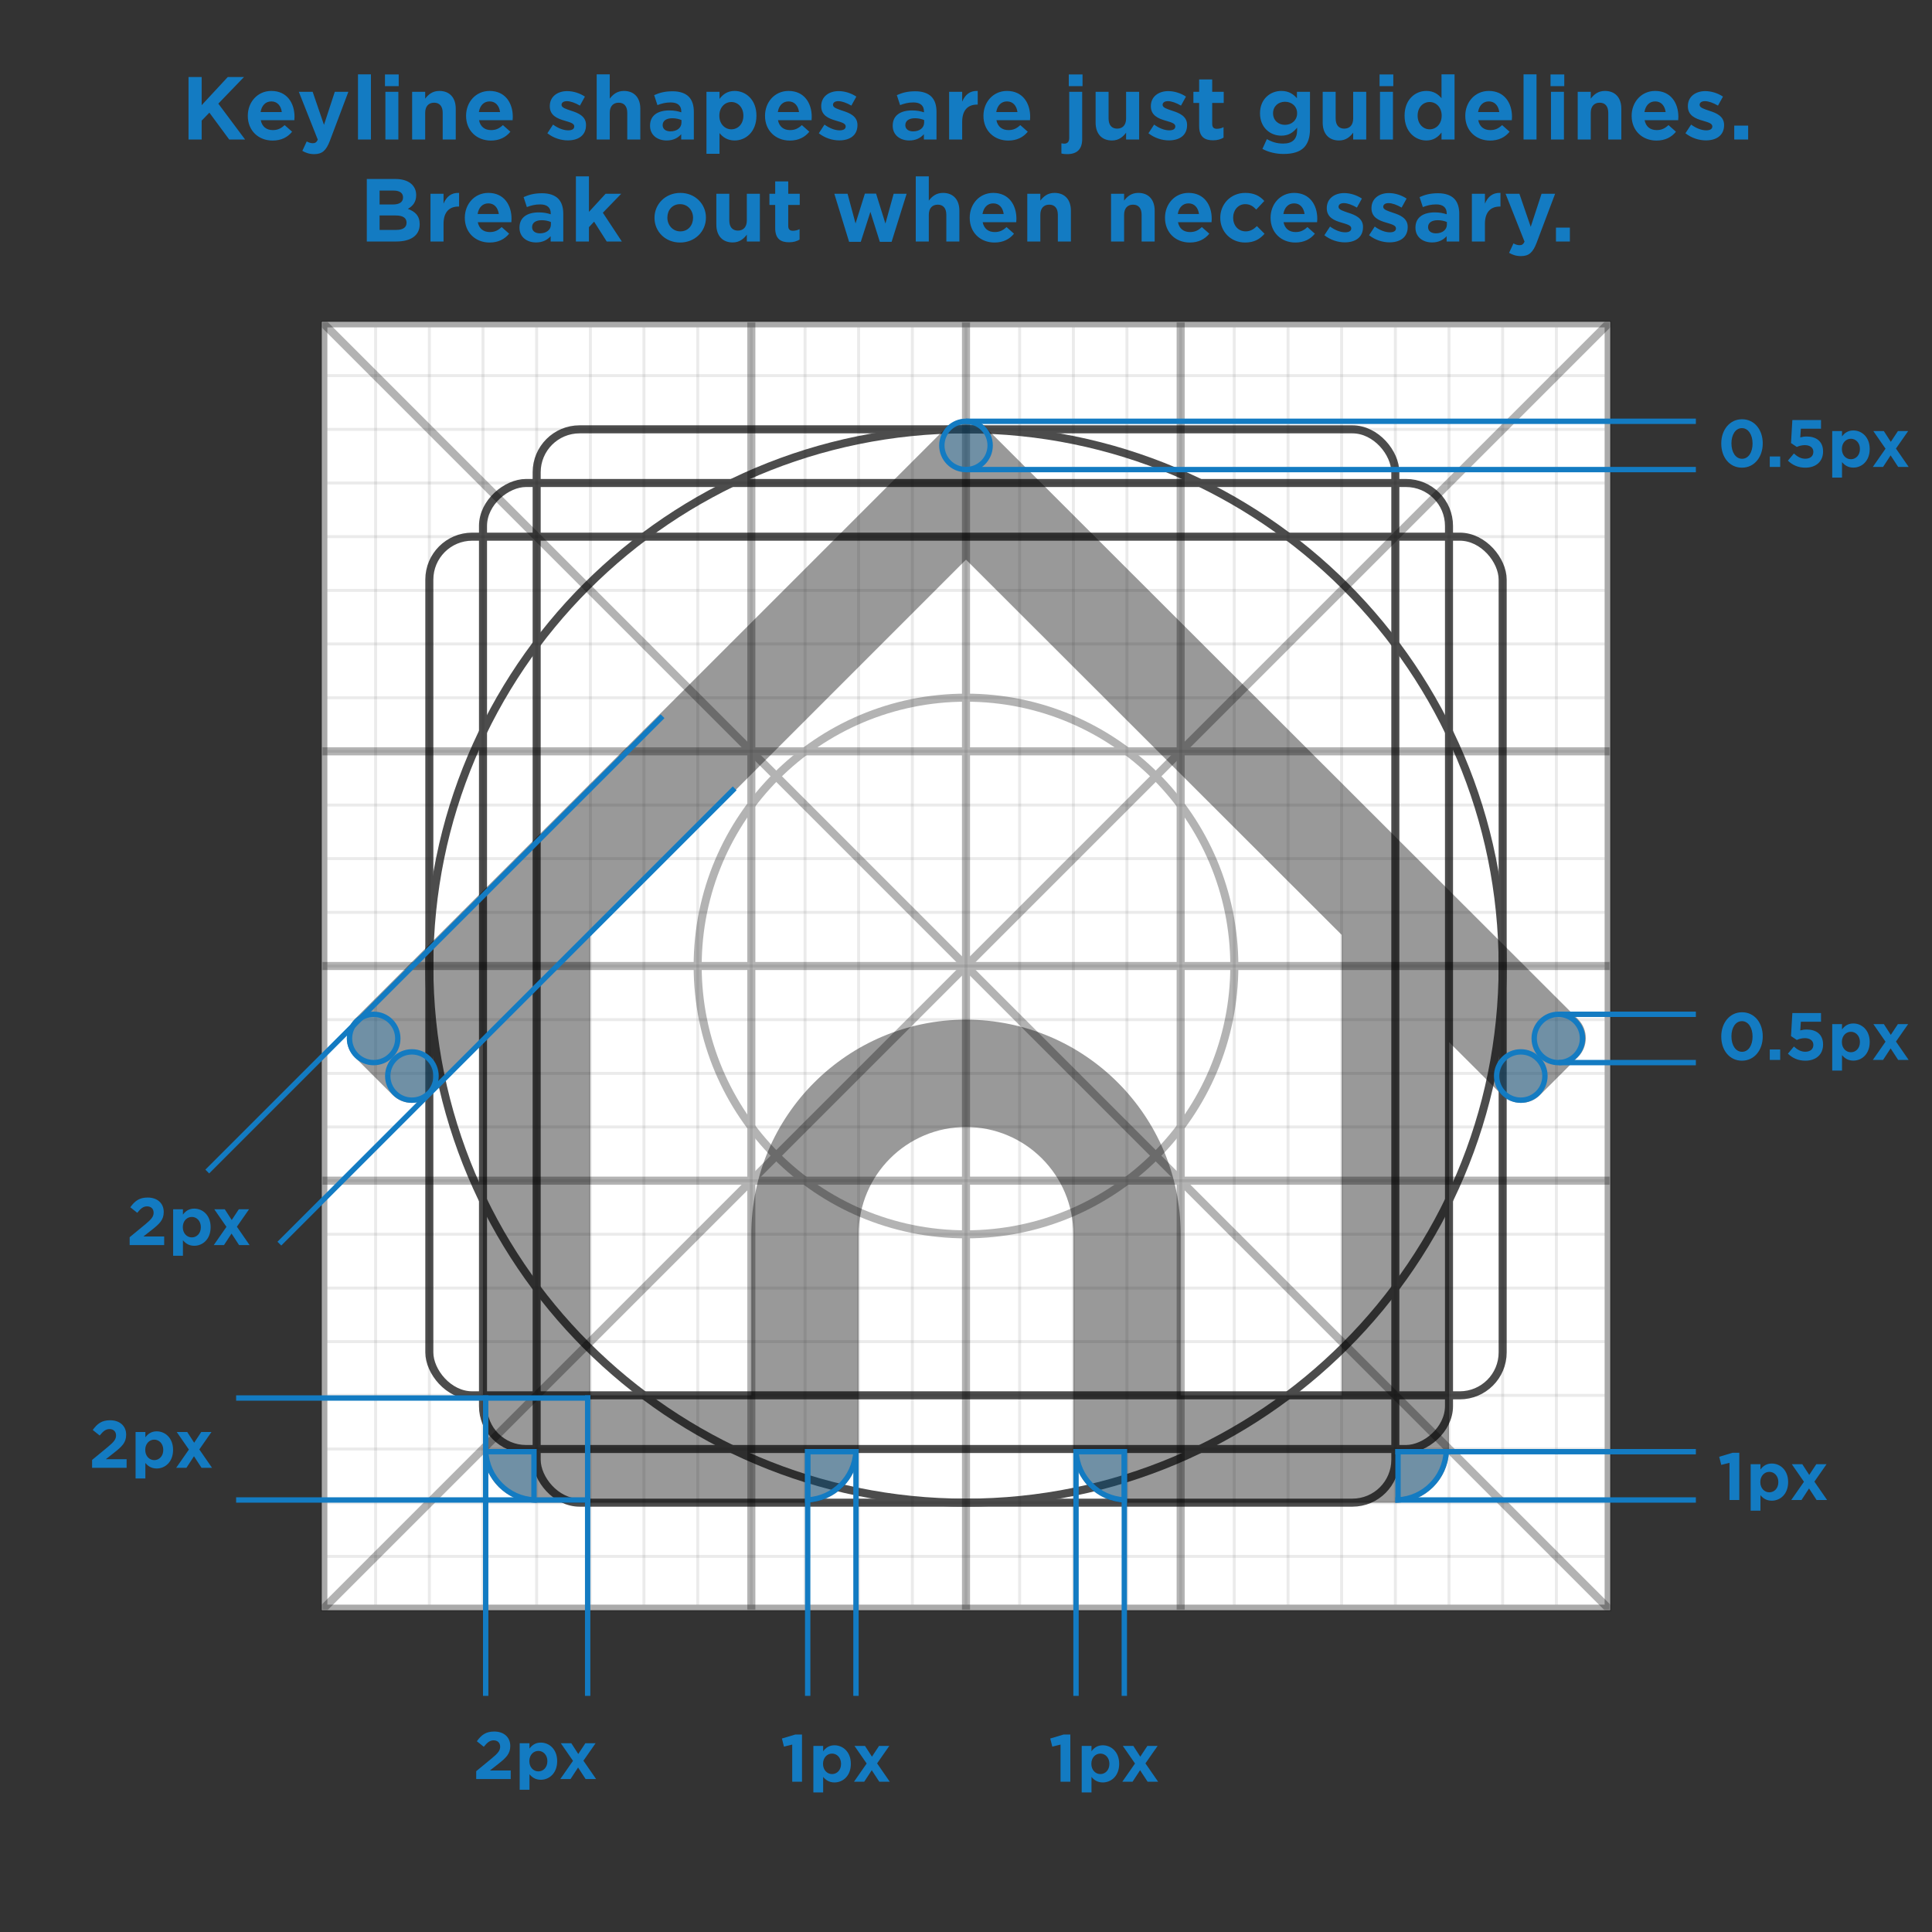 <svg width="720" height="720" viewBox="0 0 720 720" fill="none" xmlns="http://www.w3.org/2000/svg">
<rect x="0" y="0" width="720" height="720" fill="#333333" stroke="none"/>
<rect width="480" height="480" transform="translate(120 120)" fill="white"/>
<g opacity="0.4">
<g opacity="0.2">
<rect x="580" y="120" width="20" height="480" stroke="black"/>
<rect x="560" y="120" width="20" height="480" stroke="black"/>
<rect x="540" y="120" width="20" height="480" stroke="black"/>
<rect x="520" y="120" width="20" height="480" stroke="black"/>
<rect x="500" y="120" width="20" height="480" stroke="black"/>
<rect x="480" y="120" width="20" height="480" stroke="black"/>
<rect x="460" y="120" width="20" height="480" stroke="black"/>
<rect x="440" y="120" width="20" height="480" stroke="black"/>
<rect x="420" y="120" width="20" height="480" stroke="black"/>
<rect x="400" y="120" width="20" height="480" stroke="black"/>
<rect x="380" y="120" width="20" height="480" stroke="black"/>
<rect x="360" y="120" width="20" height="480" stroke="black"/>
<rect x="340" y="120" width="20" height="480" stroke="black"/>
<rect x="320" y="120" width="20" height="480" stroke="black"/>
<rect x="300" y="120" width="20" height="480" stroke="black"/>
<rect x="280" y="120" width="20" height="480" stroke="black"/>
<rect x="260" y="120" width="20" height="480" stroke="black"/>
<rect x="240" y="120" width="20" height="480" stroke="black"/>
<rect x="220" y="120" width="20" height="480" stroke="black"/>
<rect x="200" y="120" width="20" height="480" stroke="black"/>
<rect x="180" y="120" width="20" height="480" stroke="black"/>
<rect x="160" y="120" width="20" height="480" stroke="black"/>
<rect x="140" y="120" width="20" height="480" stroke="black"/>
<rect x="120" y="120" width="20" height="480" stroke="black"/>
</g>
<g opacity="0.2">
<rect x="600" y="580" width="20" height="480" transform="rotate(90 600 580)" stroke="black"/>
<rect x="600" y="560" width="20" height="480" transform="rotate(90 600 560)" stroke="black"/>
<rect x="600" y="540" width="20" height="480" transform="rotate(90 600 540)" stroke="black"/>
<rect x="600" y="520" width="20" height="480" transform="rotate(90 600 520)" stroke="black"/>
<rect x="600" y="500" width="20" height="480" transform="rotate(90 600 500)" stroke="black"/>
<rect x="600" y="480" width="20" height="480" transform="rotate(90 600 480)" stroke="black"/>
<rect x="600" y="460" width="20" height="480" transform="rotate(90 600 460)" stroke="black"/>
<rect x="600" y="440" width="20" height="480" transform="rotate(90 600 440)" stroke="black"/>
<rect x="600" y="420" width="20" height="480" transform="rotate(90 600 420)" stroke="black"/>
<rect x="600" y="400" width="20" height="480" transform="rotate(90 600 400)" stroke="black"/>
<rect x="600" y="380" width="20" height="480" transform="rotate(90 600 380)" stroke="black"/>
<rect x="600" y="360" width="20" height="480" transform="rotate(90 600 360)" stroke="black"/>
<rect x="600" y="340" width="20" height="480" transform="rotate(90 600 340)" stroke="black"/>
<rect x="600" y="320" width="20" height="480" transform="rotate(90 600 320)" stroke="black"/>
<rect x="600" y="300" width="20" height="480" transform="rotate(90 600 300)" stroke="black"/>
<rect x="600" y="280" width="20" height="480" transform="rotate(90 600 280)" stroke="black"/>
<rect x="600" y="260" width="20" height="480" transform="rotate(90 600 260)" stroke="black"/>
<rect x="600" y="240" width="20" height="480" transform="rotate(90 600 240)" stroke="black"/>
<rect x="600" y="220" width="20" height="480" transform="rotate(90 600 220)" stroke="black"/>
<rect x="600" y="200" width="20" height="480" transform="rotate(90 600 200)" stroke="black"/>
<rect x="600" y="180" width="20" height="480" transform="rotate(90 600 180)" stroke="black"/>
<rect x="600" y="160" width="20" height="480" transform="rotate(90 600 160)" stroke="black"/>
<rect x="600" y="140" width="20" height="480" transform="rotate(90 600 140)" stroke="black"/>
<rect x="600" y="120" width="20" height="480" transform="rotate(90 600 120)" stroke="black"/>
</g>
</g>
<rect x="121" y="121" width="478" height="478" stroke="#AAAAAA" stroke-width="2"/>
<mask id="mask0" mask-type="alpha" maskUnits="userSpaceOnUse" x="120" y="120" width="480" height="480">
<rect x="120" y="120" width="480" height="480" fill="white"/>
</mask>
<g mask="url(#mask0)">
<g opacity="0.3">
<path d="M600 120L120 600" stroke="black" stroke-width="3"/>
<path d="M120 120L600 600" stroke="black" stroke-width="3"/>
<path fill-rule="evenodd" clip-rule="evenodd" d="M360 460C415.228 460 460 415.228 460 360C460 304.772 415.228 260 360 260C304.772 260 260 304.772 260 360C260 415.228 304.772 460 360 460Z" stroke="black" stroke-width="3"/>
<path d="M360 120V600" stroke="black" stroke-width="3"/>
<path d="M280 120V600" stroke="black" stroke-width="3"/>
<path d="M440 120V600" stroke="black" stroke-width="3"/>
<path d="M120 360H600" stroke="black" stroke-width="3"/>
<path d="M120 440H600" stroke="black" stroke-width="3"/>
<path d="M120 280H600" stroke="black" stroke-width="3"/>
</g>
<g opacity="0.7">
<path fill-rule="evenodd" clip-rule="evenodd" d="M360 560C470.457 560 560 470.457 560 360C560 249.543 470.457 160 360 160C249.543 160 160 249.543 160 360C160 470.457 249.543 560 360 560Z" stroke="black" stroke-width="3"/>
<rect x="160" y="200" width="400" height="320" rx="16" stroke="black" stroke-width="3"/>
<rect x="200" y="160" width="320" height="400" rx="16" stroke="black" stroke-width="3"/>
<rect x="540" y="180" width="360" height="360" rx="16" transform="rotate(90 540 180)" stroke="black" stroke-width="3"/>
</g>
</g>
<g opacity="0.4">
<path fill-rule="evenodd" clip-rule="evenodd" d="M220 348.567L360.001 208.566L500 348.395V520.01H440V460C440 415.817 404.183 380 360 380C315.817 380 280 415.817 280 460V520.01H220V348.567ZM540 388.347L559.773 408.097C563.679 411.998 570.008 411.996 573.912 408.092L588.056 393.945C591.962 390.038 591.96 383.704 588.051 379.8L367.071 159.063C363.165 155.162 356.836 155.163 352.933 159.067L132.198 379.801C128.292 383.706 128.292 390.038 132.198 393.943L146.34 408.085C150.245 411.99 156.576 411.99 160.482 408.085L180 388.567V540.01C180 551.056 188.954 560.01 200 560.01H300C311.045 560.01 320 551.056 320 540.01V460C320 437.909 337.908 420 360 420C382.091 420 400 437.909 400 460V540.01C400 551.056 408.954 560.01 420 560.01H520C531.045 560.01 540 551.056 540 540.01V388.347Z" fill="black"/>
</g>
<path d="M70.257 52H75.153V44.96L78.033 41.984L85.425 52H91.345L81.361 38.624L90.929 28.704H84.881L75.153 39.2V28.704H70.257V52ZM101.597 52.384C104.829 52.384 107.197 51.136 108.861 49.088L106.077 46.624C104.669 47.936 103.421 48.48 101.661 48.48C99.325 48.48 97.661 47.232 97.181 44.8H109.693C109.725 44.352 109.757 43.904 109.757 43.52C109.757 38.464 107.005 33.888 101.117 33.888C95.965 33.888 92.349 38.048 92.349 43.136V43.2C92.349 48.64 96.285 52.384 101.597 52.384ZM97.117 41.76C97.501 39.36 98.941 37.792 101.117 37.792C103.357 37.792 104.701 39.424 105.021 41.76H97.117ZM120.739 46.528L116.515 34.208H111.363L118.435 52.064C117.923 53.088 117.443 53.376 116.515 53.376C115.811 53.376 114.979 53.088 114.307 52.704L112.675 56.224C113.955 56.96 115.299 57.44 117.091 57.44C120.099 57.44 121.571 56.064 122.947 52.448L129.827 34.208H124.771L120.739 46.528ZM133.407 52H138.239V27.712H133.407V52ZM143.466 32.096H148.586V27.744H143.466V32.096ZM143.626 52H148.458V34.208H143.626V52ZM153.588 52H158.452V42.048C158.452 39.584 159.764 38.272 161.78 38.272C163.796 38.272 164.98 39.584 164.98 42.048V52H169.844V40.512C169.844 36.416 167.572 33.888 163.732 33.888C161.14 33.888 159.604 35.264 158.452 36.768V34.208H153.588V52ZM182.941 52.384C186.173 52.384 188.541 51.136 190.205 49.088L187.421 46.624C186.013 47.936 184.765 48.48 183.005 48.48C180.669 48.48 179.005 47.232 178.525 44.8H191.037C191.069 44.352 191.101 43.904 191.101 43.52C191.101 38.464 188.349 33.888 182.461 33.888C177.309 33.888 173.693 38.048 173.693 43.136V43.2C173.693 48.64 177.629 52.384 182.941 52.384ZM178.461 41.76C178.845 39.36 180.285 37.792 182.461 37.792C184.701 37.792 186.045 39.424 186.365 41.76H178.461ZM211.609 52.32C215.449 52.32 218.393 50.528 218.393 46.624V46.56C218.393 43.296 215.481 42.112 212.985 41.312C211.033 40.64 209.273 40.16 209.273 39.104V39.04C209.273 38.272 209.977 37.696 211.257 37.696C212.601 37.696 214.361 38.336 216.121 39.36L217.977 36C216.057 34.72 213.625 33.952 211.385 33.952C207.801 33.952 204.889 35.968 204.889 39.552V39.616C204.889 43.04 207.737 44.192 210.265 44.928C212.249 45.536 214.009 45.92 214.009 47.072V47.136C214.009 48 213.273 48.576 211.737 48.576C210.073 48.576 208.025 47.84 206.105 46.432L203.993 49.664C206.329 51.488 209.113 52.32 211.609 52.32ZM222.37 52H227.234V42.048C227.234 39.584 228.546 38.272 230.562 38.272C232.578 38.272 233.762 39.584 233.762 42.048V52H238.626V40.512C238.626 36.416 236.354 33.888 232.514 33.888C229.922 33.888 228.385 35.264 227.234 36.768V27.712H222.37V52ZM249.866 48.96C248.17 48.96 246.954 48.128 246.954 46.688V46.624C246.954 44.992 248.33 44.064 250.57 44.064C251.882 44.064 253.066 44.352 253.962 44.736V45.696C253.962 47.616 252.298 48.96 249.866 48.96ZM248.426 52.352C250.922 52.352 252.65 51.392 253.866 50.016V52H258.57V41.632C258.57 39.264 257.962 37.312 256.65 36C255.37 34.752 253.386 34.016 250.666 34.016C247.69 34.016 245.738 34.592 243.786 35.456L245.002 39.168C246.634 38.56 248.042 38.176 249.962 38.176C252.554 38.176 253.898 39.36 253.898 41.536V41.856C252.618 41.44 251.306 41.152 249.45 41.152C245.226 41.152 242.25 42.944 242.25 46.816V46.88C242.25 50.4 245.066 52.352 248.426 52.352ZM272.556 48.192C270.124 48.192 268.076 46.176 268.076 43.136V43.072C268.076 40.032 270.124 38.016 272.556 38.016C274.988 38.016 277.036 40.032 277.036 43.072V43.136C277.036 46.24 274.988 48.192 272.556 48.192ZM263.276 57.312H268.14V49.6C269.356 51.072 271.052 52.352 273.772 52.352C277.996 52.352 281.9 49.056 281.9 43.136V43.072C281.9 37.152 277.932 33.888 273.772 33.888C271.116 33.888 269.388 35.168 268.14 36.864V34.208H263.276V57.312ZM294.347 52.384C297.579 52.384 299.947 51.136 301.611 49.088L298.827 46.624C297.419 47.936 296.171 48.48 294.411 48.48C292.075 48.48 290.411 47.232 289.931 44.8H302.443C302.475 44.352 302.507 43.904 302.507 43.52C302.507 38.464 299.755 33.888 293.867 33.888C288.715 33.888 285.099 38.048 285.099 43.136V43.2C285.099 48.64 289.035 52.384 294.347 52.384ZM289.867 41.76C290.251 39.36 291.691 37.792 293.867 37.792C296.107 37.792 297.451 39.424 297.771 41.76H289.867ZM312.765 52.32C316.605 52.32 319.549 50.528 319.549 46.624V46.56C319.549 43.296 316.637 42.112 314.141 41.312C312.189 40.64 310.429 40.16 310.429 39.104V39.04C310.429 38.272 311.133 37.696 312.413 37.696C313.757 37.696 315.517 38.336 317.277 39.36L319.133 36C317.213 34.72 314.781 33.952 312.541 33.952C308.957 33.952 306.045 35.968 306.045 39.552V39.616C306.045 43.04 308.893 44.192 311.421 44.928C313.405 45.536 315.165 45.92 315.165 47.072V47.136C315.165 48 314.429 48.576 312.893 48.576C311.229 48.576 309.181 47.84 307.261 46.432L305.149 49.664C307.485 51.488 310.269 52.32 312.765 52.32ZM340.304 48.96C338.608 48.96 337.392 48.128 337.392 46.688V46.624C337.392 44.992 338.768 44.064 341.008 44.064C342.32 44.064 343.504 44.352 344.4 44.736V45.696C344.4 47.616 342.736 48.96 340.304 48.96ZM338.864 52.352C341.36 52.352 343.088 51.392 344.304 50.016V52H349.008V41.632C349.008 39.264 348.4 37.312 347.088 36C345.808 34.752 343.824 34.016 341.104 34.016C338.128 34.016 336.176 34.592 334.224 35.456L335.44 39.168C337.072 38.56 338.48 38.176 340.4 38.176C342.992 38.176 344.336 39.36 344.336 41.536V41.856C343.056 41.44 341.744 41.152 339.888 41.152C335.664 41.152 332.688 42.944 332.688 46.816V46.88C332.688 50.4 335.504 52.352 338.864 52.352ZM353.713 52H358.577V45.376C358.577 41.056 360.721 38.976 364.113 38.976H364.369V33.888C361.361 33.76 359.633 35.392 358.577 37.888V34.208H353.713V52ZM375.754 52.384C378.986 52.384 381.354 51.136 383.017 49.088L380.234 46.624C378.826 47.936 377.578 48.48 375.818 48.48C373.482 48.48 371.818 47.232 371.338 44.8H383.85C383.882 44.352 383.914 43.904 383.914 43.52C383.914 38.464 381.162 33.888 375.274 33.888C370.122 33.888 366.506 38.048 366.506 43.136V43.2C366.506 48.64 370.442 52.384 375.754 52.384ZM371.274 41.76C371.658 39.36 373.098 37.792 375.274 37.792C377.514 37.792 378.858 39.424 379.178 41.76H371.274ZM398.309 32.096H403.429V27.744H398.309V32.096ZM397.701 57.44C401.349 57.44 403.301 55.648 403.301 51.808V34.208H398.469V51.424C398.469 52.928 397.701 53.536 396.645 53.536C396.293 53.536 395.973 53.472 395.557 53.408V57.216C396.261 57.376 396.805 57.44 397.701 57.44ZM414.384 52.352C416.976 52.352 418.512 50.976 419.664 49.44V52H424.528V34.208H419.664V44.16C419.664 46.624 418.352 47.936 416.336 47.936C414.32 47.936 413.136 46.624 413.136 44.16V34.208H408.304V45.696C408.304 49.792 410.544 52.352 414.384 52.352ZM435.609 52.32C439.449 52.32 442.393 50.528 442.393 46.624V46.56C442.393 43.296 439.481 42.112 436.985 41.312C435.033 40.64 433.273 40.16 433.273 39.104V39.04C433.273 38.272 433.977 37.696 435.257 37.696C436.601 37.696 438.361 38.336 440.121 39.36L441.977 36C440.057 34.72 437.625 33.952 435.385 33.952C431.801 33.952 428.889 35.968 428.889 39.552V39.616C428.889 43.04 431.737 44.192 434.265 44.928C436.249 45.536 438.009 45.92 438.009 47.072V47.136C438.009 48 437.273 48.576 435.737 48.576C434.073 48.576 432.025 47.84 430.105 46.432L427.993 49.664C430.329 51.488 433.113 52.32 435.609 52.32ZM452.073 52.288C453.737 52.288 454.921 51.904 455.977 51.296V47.392C455.241 47.776 454.409 48 453.481 48C452.297 48 451.753 47.424 451.753 46.176V38.368H456.041V34.208H451.753V29.6H446.889V34.208H444.745V38.368H446.889V46.976C446.889 51.072 449.001 52.288 452.073 52.288ZM478.882 46.528C476.354 46.528 474.434 44.8 474.434 42.24V42.176C474.434 39.648 476.354 37.92 478.882 37.92C481.41 37.92 483.394 39.648 483.394 42.176V42.24C483.394 44.768 481.41 46.528 478.882 46.528ZM478.338 57.376C481.73 57.376 484.29 56.64 485.922 55.008C487.426 53.504 488.194 51.2 488.194 48.064V34.208H483.33V36.608C481.954 35.072 480.29 33.888 477.506 33.888C473.41 33.888 469.57 36.896 469.57 42.176V42.24C469.57 47.52 473.346 50.56 477.506 50.56C480.226 50.56 481.89 49.408 483.394 47.584V48.544C483.394 51.808 481.698 53.504 478.21 53.504C475.842 53.504 473.986 52.896 472.13 51.84L470.466 55.488C472.706 56.704 475.458 57.376 478.338 57.376ZM499.009 52.352C501.601 52.352 503.137 50.976 504.289 49.44V52H509.153V34.208H504.289V44.16C504.289 46.624 502.977 47.936 500.961 47.936C498.945 47.936 497.761 46.624 497.761 44.16V34.208H492.929V45.696C492.929 49.792 495.169 52.352 499.009 52.352ZM514.122 32.096H519.242V27.744H514.122V32.096ZM514.282 52H519.114V34.208H514.282V52ZM532.789 48.192C530.357 48.192 528.309 46.176 528.309 43.136V43.072C528.309 39.968 530.357 38.016 532.789 38.016C535.221 38.016 537.269 40.032 537.269 43.072V43.136C537.269 46.176 535.221 48.192 532.789 48.192ZM531.573 52.352C534.229 52.352 535.957 51.072 537.205 49.376V52H542.069V27.712H537.205V36.608C535.989 35.136 534.293 33.888 531.573 33.888C527.349 33.888 523.445 37.152 523.445 43.072V43.136C523.445 49.088 527.413 52.352 531.573 52.352ZM555.316 52.384C558.548 52.384 560.916 51.136 562.58 49.088L559.796 46.624C558.388 47.936 557.14 48.48 555.38 48.48C553.044 48.48 551.38 47.232 550.9 44.8H563.412C563.444 44.352 563.476 43.904 563.476 43.52C563.476 38.464 560.724 33.888 554.836 33.888C549.684 33.888 546.068 38.048 546.068 43.136V43.2C546.068 48.64 550.004 52.384 555.316 52.384ZM550.836 41.76C551.22 39.36 552.66 37.792 554.836 37.792C557.076 37.792 558.42 39.424 558.74 41.76H550.836ZM567.782 52H572.614V27.712H567.782V52ZM577.841 32.096H582.961V27.744H577.841V32.096ZM578.001 52H582.833V34.208H578.001V52ZM587.963 52H592.827V42.048C592.827 39.584 594.139 38.272 596.155 38.272C598.171 38.272 599.355 39.584 599.355 42.048V52H604.219V40.512C604.219 36.416 601.947 33.888 598.107 33.888C595.515 33.888 593.979 35.264 592.827 36.768V34.208H587.963V52ZM617.316 52.384C620.548 52.384 622.916 51.136 624.58 49.088L621.796 46.624C620.388 47.936 619.14 48.48 617.38 48.48C615.044 48.48 613.38 47.232 612.9 44.8H625.412C625.444 44.352 625.476 43.904 625.476 43.52C625.476 38.464 622.724 33.888 616.836 33.888C611.684 33.888 608.068 38.048 608.068 43.136V43.2C608.068 48.64 612.004 52.384 617.316 52.384ZM612.836 41.76C613.22 39.36 614.66 37.792 616.836 37.792C619.076 37.792 620.42 39.424 620.74 41.76H612.836ZM635.734 52.32C639.574 52.32 642.518 50.528 642.518 46.624V46.56C642.518 43.296 639.606 42.112 637.11 41.312C635.158 40.64 633.398 40.16 633.398 39.104V39.04C633.398 38.272 634.102 37.696 635.382 37.696C636.726 37.696 638.486 38.336 640.246 39.36L642.102 36C640.182 34.72 637.75 33.952 635.51 33.952C631.926 33.952 629.014 35.968 629.014 39.552V39.616C629.014 43.04 631.862 44.192 634.39 44.928C636.374 45.536 638.134 45.92 638.134 47.072V47.136C638.134 48 637.398 48.576 635.862 48.576C634.198 48.576 632.15 47.84 630.23 46.432L628.118 49.664C630.454 51.488 633.238 52.32 635.734 52.32ZM646.303 52H651.487V46.816H646.303V52ZM136.695 90H147.703C152.951 90 156.407 87.856 156.407 83.6V83.536C156.407 80.4 154.679 78.832 151.991 77.84C153.655 76.912 155.095 75.44 155.095 72.784V72.72C155.095 71.12 154.583 69.84 153.527 68.752C152.183 67.44 150.071 66.704 147.415 66.704H136.695V90ZM150.199 73.584C150.199 75.408 148.727 76.208 146.391 76.208H141.463V71.024H146.711C148.951 71.024 150.199 71.952 150.199 73.52V73.584ZM151.511 82.96V83.024C151.511 84.816 150.071 85.68 147.703 85.68H141.463V80.304H147.511C150.263 80.304 151.511 81.296 151.511 82.96ZM160.432 90H165.296V83.376C165.296 79.056 167.44 76.976 170.832 76.976H171.088V71.888C168.08 71.76 166.352 73.392 165.296 75.888V72.208H160.432V90ZM182.472 90.384C185.704 90.384 188.072 89.136 189.736 87.088L186.952 84.624C185.544 85.936 184.296 86.48 182.536 86.48C180.2 86.48 178.536 85.232 178.056 82.8H190.568C190.6 82.352 190.632 81.904 190.632 81.52C190.632 76.464 187.88 71.888 181.992 71.888C176.84 71.888 173.224 76.048 173.224 81.136V81.2C173.224 86.64 177.16 90.384 182.472 90.384ZM177.992 79.76C178.376 77.36 179.816 75.792 181.992 75.792C184.232 75.792 185.576 77.424 185.896 79.76H177.992ZM201.21 86.96C199.514 86.96 198.298 86.128 198.298 84.688V84.624C198.298 82.992 199.674 82.064 201.914 82.064C203.226 82.064 204.41 82.352 205.306 82.736V83.696C205.306 85.616 203.642 86.96 201.21 86.96ZM199.77 90.352C202.266 90.352 203.994 89.392 205.21 88.016V90H209.914V79.632C209.914 77.264 209.306 75.312 207.994 74C206.714 72.752 204.73 72.016 202.01 72.016C199.034 72.016 197.082 72.592 195.13 73.456L196.346 77.168C197.978 76.56 199.386 76.176 201.306 76.176C203.898 76.176 205.242 77.36 205.242 79.536V79.856C203.962 79.44 202.65 79.152 200.794 79.152C196.57 79.152 193.594 80.944 193.594 84.816V84.88C193.594 88.4 196.41 90.352 199.77 90.352ZM214.62 90H219.484V84.656L221.404 82.608L226.108 90H231.74L224.668 79.28L231.516 72.208H225.692L219.484 78.96V65.712H214.62V90ZM253.448 90.384C258.984 90.384 263.08 86.256 263.08 81.136V81.072C263.08 75.984 259.016 71.888 253.544 71.888C248.008 71.888 243.912 76.048 243.912 81.136V81.2C243.912 86.32 247.976 90.384 253.448 90.384ZM253.544 86.224C250.664 86.224 248.712 83.856 248.712 81.136V81.072C248.712 78.352 250.504 76.08 253.448 76.08C256.328 76.08 258.28 78.416 258.28 81.136V81.2C258.28 83.92 256.488 86.224 253.544 86.224ZM273.04 90.352C275.632 90.352 277.168 88.976 278.32 87.44V90H283.184V72.208H278.32V82.16C278.32 84.624 277.008 85.936 274.992 85.936C272.976 85.936 271.792 84.624 271.792 82.16V72.208H266.96V83.696C266.96 87.792 269.2 90.352 273.04 90.352ZM294.073 90.288C295.737 90.288 296.921 89.904 297.977 89.296V85.392C297.241 85.776 296.409 86 295.481 86C294.297 86 293.753 85.424 293.753 84.176V76.368H298.041V72.208H293.753V67.6H288.889V72.208H286.745V76.368H288.889V84.976C288.889 89.072 291.001 90.288 294.073 90.288ZM316.434 90.128H320.786L324.37 78.96L327.89 90.128H332.274L337.874 72.208H333.042L329.97 83.312L326.482 72.144H322.322L318.834 83.28L315.858 72.208H310.93L316.434 90.128ZM341.276 90H346.14V80.048C346.14 77.584 347.452 76.272 349.468 76.272C351.484 76.272 352.668 77.584 352.668 80.048V90H357.532V78.512C357.532 74.416 355.26 71.888 351.42 71.888C348.828 71.888 347.292 73.264 346.14 74.768V65.712H341.276V90ZM370.629 90.384C373.861 90.384 376.229 89.136 377.892 87.088L375.109 84.624C373.701 85.936 372.453 86.48 370.693 86.48C368.357 86.48 366.693 85.232 366.213 82.8H378.725C378.757 82.352 378.789 81.904 378.789 81.52C378.789 76.464 376.037 71.888 370.149 71.888C364.997 71.888 361.381 76.048 361.381 81.136V81.2C361.381 86.64 365.317 90.384 370.629 90.384ZM366.149 79.76C366.533 77.36 367.973 75.792 370.149 75.792C372.389 75.792 373.733 77.424 374.053 79.76H366.149ZM382.838 90H387.702V80.048C387.702 77.584 389.014 76.272 391.03 76.272C393.046 76.272 394.23 77.584 394.23 80.048V90H399.094V78.512C399.094 74.416 396.822 71.888 392.982 71.888C390.39 71.888 388.854 73.264 387.702 74.768V72.208H382.838V90ZM414.057 90H418.921V80.048C418.921 77.584 420.233 76.272 422.249 76.272C424.265 76.272 425.449 77.584 425.449 80.048V90H430.313V78.512C430.313 74.416 428.041 71.888 424.201 71.888C421.609 71.888 420.073 73.264 418.921 74.768V72.208H414.057V90ZM443.41 90.384C446.642 90.384 449.01 89.136 450.674 87.088L447.89 84.624C446.482 85.936 445.234 86.48 443.474 86.48C441.138 86.48 439.474 85.232 438.994 82.8H451.506C451.538 82.352 451.57 81.904 451.57 81.52C451.57 76.464 448.818 71.888 442.93 71.888C437.778 71.888 434.162 76.048 434.162 81.136V81.2C434.162 86.64 438.098 90.384 443.41 90.384ZM438.93 79.76C439.314 77.36 440.754 75.792 442.93 75.792C445.17 75.792 446.514 77.424 446.834 79.76H438.93ZM464.004 90.384C467.524 90.384 469.54 89.04 471.267 87.12L468.42 84.272C467.172 85.456 465.956 86.224 464.228 86.224C461.38 86.224 459.556 83.952 459.556 81.136V81.072C459.556 78.352 461.411 76.08 464.036 76.08C465.86 76.08 467.012 76.88 468.164 78.096L471.172 74.896C469.508 73.04 467.396 71.888 464.068 71.888C458.628 71.888 454.756 76.08 454.756 81.136V81.2C454.756 86.288 458.66 90.384 464.004 90.384ZM482.754 90.384C485.986 90.384 488.354 89.136 490.017 87.088L487.234 84.624C485.826 85.936 484.578 86.48 482.818 86.48C480.482 86.48 478.818 85.232 478.338 82.8H490.85C490.882 82.352 490.914 81.904 490.914 81.52C490.914 76.464 488.162 71.888 482.274 71.888C477.122 71.888 473.506 76.048 473.506 81.136V81.2C473.506 86.64 477.442 90.384 482.754 90.384ZM478.274 79.76C478.658 77.36 480.098 75.792 482.274 75.792C484.514 75.792 485.858 77.424 486.178 79.76H478.274ZM501.171 90.32C505.011 90.32 507.955 88.528 507.955 84.624V84.56C507.955 81.296 505.043 80.112 502.547 79.312C500.595 78.64 498.835 78.16 498.835 77.104V77.04C498.835 76.272 499.539 75.696 500.819 75.696C502.163 75.696 503.923 76.336 505.683 77.36L507.539 74C505.619 72.72 503.187 71.952 500.947 71.952C497.363 71.952 494.451 73.968 494.451 77.552V77.616C494.451 81.04 497.299 82.192 499.827 82.928C501.811 83.536 503.571 83.92 503.571 85.072V85.136C503.571 86 502.835 86.576 501.299 86.576C499.635 86.576 497.587 85.84 495.667 84.432L493.555 87.664C495.891 89.488 498.675 90.32 501.171 90.32ZM517.828 90.32C521.668 90.32 524.612 88.528 524.612 84.624V84.56C524.612 81.296 521.7 80.112 519.204 79.312C517.252 78.64 515.492 78.16 515.492 77.104V77.04C515.492 76.272 516.196 75.696 517.476 75.696C518.82 75.696 520.58 76.336 522.34 77.36L524.196 74C522.276 72.72 519.844 71.952 517.604 71.952C514.02 71.952 511.108 73.968 511.108 77.552V77.616C511.108 81.04 513.956 82.192 516.484 82.928C518.468 83.536 520.228 83.92 520.228 85.072V85.136C520.228 86 519.492 86.576 517.956 86.576C516.292 86.576 514.244 85.84 512.324 84.432L510.212 87.664C512.548 89.488 515.332 90.32 517.828 90.32ZM535.116 86.96C533.42 86.96 532.204 86.128 532.204 84.688V84.624C532.204 82.992 533.58 82.064 535.82 82.064C537.132 82.064 538.316 82.352 539.212 82.736V83.696C539.212 85.616 537.548 86.96 535.116 86.96ZM533.676 90.352C536.172 90.352 537.9 89.392 539.116 88.016V90H543.82V79.632C543.82 77.264 543.212 75.312 541.9 74C540.62 72.752 538.636 72.016 535.916 72.016C532.94 72.016 530.988 72.592 529.036 73.456L530.252 77.168C531.884 76.56 533.292 76.176 535.212 76.176C537.804 76.176 539.148 77.36 539.148 79.536V79.856C537.868 79.44 536.556 79.152 534.7 79.152C530.476 79.152 527.5 80.944 527.5 84.816V84.88C527.5 88.4 530.316 90.352 533.676 90.352ZM548.526 90H553.39V83.376C553.39 79.056 555.534 76.976 558.926 76.976H559.182V71.888C556.174 71.76 554.446 73.392 553.39 75.888V72.208H548.526V90ZM570.458 84.528L566.234 72.208H561.082L568.154 90.064C567.642 91.088 567.162 91.376 566.234 91.376C565.53 91.376 564.698 91.088 564.026 90.704L562.394 94.224C563.674 94.96 565.018 95.44 566.81 95.44C569.818 95.44 571.29 94.064 572.666 90.448L579.546 72.208H574.49L570.458 84.528ZM579.865 90H585.049V84.816H579.865V90Z" fill="#137BC2"/>
<path d="M148.25 387C148.25 391.971 144.221 396 139.25 396C134.279 396 130.25 391.971 130.25 387C130.25 382.029 134.279 378 139.25 378C144.221 378 148.25 382.029 148.25 387Z" fill="#137BC2" fill-opacity="0.3" stroke="#137BC2" stroke-width="2"/>
<path d="M162.5 401C162.5 405.971 158.471 410 153.5 410C148.529 410 144.5 405.971 144.5 401C144.5 396.029 148.529 392 153.5 392C158.471 392 162.5 396.029 162.5 401Z" fill="#137BC2" fill-opacity="0.3" stroke="#137BC2" stroke-width="2"/>
<path d="M589.75 387C589.75 391.971 585.721 396 580.75 396C575.779 396 571.75 391.971 571.75 387C571.75 382.029 575.779 378 580.75 378C585.721 378 589.75 382.029 589.75 387Z" fill="#137BC2" fill-opacity="0.3" stroke="#137BC2" stroke-width="2"/>
<path d="M575.75 401C575.75 405.971 571.721 410 566.75 410C561.779 410 557.75 405.971 557.75 401C557.75 396.029 561.779 392 566.75 392C571.721 392 575.75 396.029 575.75 401Z" fill="#137BC2" fill-opacity="0.3" stroke="#137BC2" stroke-width="2"/>
<rect x="88" y="520" width="132" height="2" fill="#137BC2"/>
<path d="M34.32 547H47.184V543.808H39.432L42.432 541.456C45.528 539.032 47.016 537.568 47.016 534.688V534.64C47.016 531.4 44.616 529.288 41.04 529.288C37.92 529.288 36.264 530.56 34.56 532.912L37.152 534.976C38.448 533.368 39.408 532.576 40.8 532.576C42.216 532.576 43.248 533.416 43.248 534.952C43.248 536.416 42.384 537.4 40.176 539.248L34.32 544.072V547ZM57.487 544.144C55.663 544.144 54.127 542.632 54.127 540.352V540.304C54.127 538.024 55.663 536.512 57.487 536.512C59.311 536.512 60.847 538.024 60.847 540.304V540.352C60.847 542.68 59.311 544.144 57.487 544.144ZM50.527 550.984H54.175V545.2C55.087 546.304 56.359 547.264 58.399 547.264C61.567 547.264 64.495 544.792 64.495 540.352V540.304C64.495 535.864 61.519 533.416 58.399 533.416C56.407 533.416 55.111 534.376 54.175 535.648V533.656H50.527V550.984ZM69.769 533.656H65.857L70.393 540.208L65.665 547H69.481L72.289 542.704L75.097 547H79.009L74.281 540.16L78.817 533.656H75.001L72.361 537.664L69.769 533.656Z" fill="#137BC2"/>
<path d="M48.32 464H61.184V460.808H53.432L56.432 458.456C59.528 456.032 61.016 454.568 61.016 451.688V451.64C61.016 448.4 58.616 446.288 55.04 446.288C51.92 446.288 50.264 447.56 48.56 449.912L51.152 451.976C52.448 450.368 53.408 449.576 54.8 449.576C56.216 449.576 57.248 450.416 57.248 451.952C57.248 453.416 56.384 454.4 54.176 456.248L48.32 461.072V464ZM71.487 461.144C69.663 461.144 68.127 459.632 68.127 457.352V457.304C68.127 455.024 69.663 453.512 71.487 453.512C73.311 453.512 74.847 455.024 74.847 457.304V457.352C74.847 459.68 73.311 461.144 71.487 461.144ZM64.527 467.984H68.175V462.2C69.087 463.304 70.359 464.264 72.399 464.264C75.567 464.264 78.495 461.792 78.495 457.352V457.304C78.495 452.864 75.519 450.416 72.399 450.416C70.407 450.416 69.111 451.376 68.175 452.648V450.656H64.527V467.984ZM83.769 450.656H79.857L84.393 457.208L79.665 464H83.481L86.289 459.704L89.097 464H93.009L88.281 457.16L92.817 450.656H89.001L86.361 454.664L83.769 450.656Z" fill="#137BC2"/>
<rect x="88" y="558" width="132" height="2" fill="#137BC2"/>
<rect x="581" y="377" width="51" height="2" fill="#137BC2"/>
<path d="M649.168 395.288C653.824 395.288 656.92 391.304 656.92 386.264V386.216C656.92 381.152 653.824 377.24 649.216 377.24C644.584 377.24 641.464 381.224 641.464 386.264V386.312C641.464 391.376 644.512 395.288 649.168 395.288ZM649.216 391.976C646.816 391.976 645.256 389.504 645.256 386.264V386.216C645.256 382.976 646.792 380.552 649.168 380.552C651.544 380.552 653.128 383.048 653.128 386.264V386.312C653.128 389.528 651.616 391.976 649.216 391.976ZM659.539 395H663.427V391.112H659.539V395ZM672.806 395.288C676.79 395.288 679.406 392.96 679.406 389.288V389.24C679.406 385.352 676.694 383.672 673.31 383.672C672.302 383.672 671.63 383.816 670.91 384.008L671.126 380.768H678.638V377.528H667.958L667.454 386.12L669.614 387.56C670.454 387.2 671.462 386.888 672.59 386.888C674.486 386.888 675.782 387.8 675.782 389.36V389.408C675.782 391.016 674.606 391.952 672.758 391.952C671.198 391.952 669.878 391.232 668.534 390.008L666.302 392.672C667.982 394.28 670.046 395.288 672.806 395.288ZM689.776 392.144C687.952 392.144 686.416 390.632 686.416 388.352V388.304C686.416 386.024 687.952 384.512 689.776 384.512C691.6 384.512 693.136 386.024 693.136 388.304V388.352C693.136 390.68 691.6 392.144 689.776 392.144ZM682.816 398.984H686.464V393.2C687.376 394.304 688.648 395.264 690.688 395.264C693.856 395.264 696.784 392.792 696.784 388.352V388.304C696.784 383.864 693.808 381.416 690.688 381.416C688.696 381.416 687.4 382.376 686.464 383.648V381.656H682.816V398.984ZM702.058 381.656H698.146L702.682 388.208L697.954 395H701.77L704.578 390.704L707.386 395H711.298L706.57 388.16L711.106 381.656H707.29L704.65 385.664L702.058 381.656Z" fill="#137BC2"/>
<path d="M538.974 541C538.471 550.697 530.697 558.471 521 558.974V541H538.974Z" fill="#137BC2" fill-opacity="0.3" stroke="#137BC2" stroke-width="2"/>
<path d="M318.974 541C318.471 550.697 310.697 558.471 301 558.974V541H318.974Z" fill="#137BC2" fill-opacity="0.3" stroke="#137BC2" stroke-width="2"/>
<path d="M419 541V558.974C409.303 558.471 401.529 550.697 401.026 541H419Z" fill="#137BC2" fill-opacity="0.3" stroke="#137BC2" stroke-width="2"/>
<path d="M199 541V558.974C189.303 558.471 181.529 550.697 181.026 541H199Z" fill="#137BC2" fill-opacity="0.3" stroke="#137BC2" stroke-width="2"/>
<rect x="520" y="540" width="112" height="2" fill="#137BC2"/>
<path d="M644.536 559H648.184V541.408H645.664L640.696 542.896L641.464 545.92L644.536 545.152V559ZM659.378 556.144C657.554 556.144 656.018 554.632 656.018 552.352V552.304C656.018 550.024 657.554 548.512 659.378 548.512C661.202 548.512 662.738 550.024 662.738 552.304V552.352C662.738 554.68 661.202 556.144 659.378 556.144ZM652.418 562.984H656.066V557.2C656.978 558.304 658.25 559.264 660.29 559.264C663.458 559.264 666.386 556.792 666.386 552.352V552.304C666.386 547.864 663.41 545.416 660.29 545.416C658.298 545.416 657.002 546.376 656.066 547.648V545.656H652.418V562.984ZM671.659 545.656H667.747L672.283 552.208L667.555 559H671.371L674.179 554.704L676.987 559H680.899L676.171 552.16L680.707 545.656H676.891L674.251 549.664L671.659 545.656Z" fill="#137BC2"/>
<rect x="520" y="558" width="112" height="2" fill="#137BC2"/>
<path d="M177.465 663H190.329V659.808H182.577L185.577 657.456C188.673 655.032 190.161 653.568 190.161 650.688V650.64C190.161 647.4 187.761 645.288 184.185 645.288C181.065 645.288 179.409 646.56 177.705 648.912L180.297 650.976C181.593 649.368 182.553 648.576 183.945 648.576C185.361 648.576 186.393 649.416 186.393 650.952C186.393 652.416 185.529 653.4 183.321 655.248L177.465 660.072V663ZM200.632 660.144C198.808 660.144 197.272 658.632 197.272 656.352V656.304C197.272 654.024 198.808 652.512 200.632 652.512C202.456 652.512 203.992 654.024 203.992 656.304V656.352C203.992 658.68 202.456 660.144 200.632 660.144ZM193.672 666.984H197.32V661.2C198.232 662.304 199.504 663.264 201.544 663.264C204.712 663.264 207.64 660.792 207.64 656.352V656.304C207.64 651.864 204.664 649.416 201.544 649.416C199.552 649.416 198.256 650.376 197.32 651.648V649.656H193.672V666.984ZM212.913 649.656H209.001L213.537 656.208L208.809 663H212.625L215.433 658.704L218.241 663H222.153L217.425 656.16L221.961 649.656H218.145L215.505 653.664L212.913 649.656Z" fill="#137BC2"/>
<rect x="218" y="520" width="2" height="112" fill="#137BC2"/>
<rect x="180" y="520" width="2" height="112" fill="#137BC2"/>
<path d="M295.235 664H298.883V646.408H296.363L291.395 647.896L292.163 650.92L295.235 650.152V664ZM310.077 661.144C308.253 661.144 306.717 659.632 306.717 657.352V657.304C306.717 655.024 308.253 653.512 310.077 653.512C311.901 653.512 313.437 655.024 313.437 657.304V657.352C313.437 659.68 311.901 661.144 310.077 661.144ZM303.117 667.984H306.765V662.2C307.677 663.304 308.949 664.264 310.989 664.264C314.157 664.264 317.085 661.792 317.085 657.352V657.304C317.085 652.864 314.109 650.416 310.989 650.416C308.997 650.416 307.701 651.376 306.765 652.648V650.656H303.117V667.984ZM322.359 650.656H318.447L322.983 657.208L318.255 664H322.071L324.879 659.704L327.687 664H331.599L326.871 657.16L331.407 650.656H327.591L324.951 654.664L322.359 650.656Z" fill="#137BC2"/>
<rect x="318" y="540" width="2" height="92" fill="#137BC2"/>
<rect x="300" y="540" width="2" height="92" fill="#137BC2"/>
<path d="M395.235 664H398.883V646.408H396.363L391.395 647.896L392.163 650.92L395.235 650.152V664ZM410.077 661.144C408.253 661.144 406.717 659.632 406.717 657.352V657.304C406.717 655.024 408.253 653.512 410.077 653.512C411.901 653.512 413.437 655.024 413.437 657.304V657.352C413.437 659.68 411.901 661.144 410.077 661.144ZM403.117 667.984H406.765V662.2C407.677 663.304 408.949 664.264 410.989 664.264C414.157 664.264 417.085 661.792 417.085 657.352V657.304C417.085 652.864 414.109 650.416 410.989 650.416C408.997 650.416 407.701 651.376 406.765 652.648V650.656H403.117V667.984ZM422.359 650.656H418.447L422.983 657.208L418.255 664H422.071L424.879 659.704L427.687 664H431.599L426.871 657.16L431.407 650.656H427.591L424.951 654.664L422.359 650.656Z" fill="#137BC2"/>
<rect x="418" y="540" width="2" height="92" fill="#137BC2"/>
<rect x="400" y="540" width="2" height="92" fill="#137BC2"/>
<rect x="581" y="395" width="51" height="2" fill="#137BC2"/>
<path d="M369 166C369 170.971 364.971 175 360 175C355.029 175 351 170.971 351 166C351 161.029 355.029 157 360 157C364.971 157 369 161.029 369 166Z" fill="#137BC2" fill-opacity="0.3" stroke="#137BC2" stroke-width="2"/>
<rect x="360" y="156" width="272" height="2" fill="#137BC2"/>
<path d="M649.168 174.288C653.824 174.288 656.92 170.304 656.92 165.264V165.216C656.92 160.152 653.824 156.24 649.216 156.24C644.584 156.24 641.464 160.224 641.464 165.264V165.312C641.464 170.376 644.512 174.288 649.168 174.288ZM649.216 170.976C646.816 170.976 645.256 168.504 645.256 165.264V165.216C645.256 161.976 646.792 159.552 649.168 159.552C651.544 159.552 653.128 162.048 653.128 165.264V165.312C653.128 168.528 651.616 170.976 649.216 170.976ZM659.539 174H663.427V170.112H659.539V174ZM672.806 174.288C676.79 174.288 679.406 171.96 679.406 168.288V168.24C679.406 164.352 676.694 162.672 673.31 162.672C672.302 162.672 671.63 162.816 670.91 163.008L671.126 159.768H678.638V156.528H667.958L667.454 165.12L669.614 166.56C670.454 166.2 671.462 165.888 672.59 165.888C674.486 165.888 675.782 166.8 675.782 168.36V168.408C675.782 170.016 674.606 170.952 672.758 170.952C671.198 170.952 669.878 170.232 668.534 169.008L666.302 171.672C667.982 173.28 670.046 174.288 672.806 174.288ZM689.776 171.144C687.952 171.144 686.416 169.632 686.416 167.352V167.304C686.416 165.024 687.952 163.512 689.776 163.512C691.6 163.512 693.136 165.024 693.136 167.304V167.352C693.136 169.68 691.6 171.144 689.776 171.144ZM682.816 177.984H686.464V172.2C687.376 173.304 688.648 174.264 690.688 174.264C693.856 174.264 696.784 171.792 696.784 167.352V167.304C696.784 162.864 693.808 160.416 690.688 160.416C688.696 160.416 687.4 161.376 686.464 162.648V160.656H682.816V177.984ZM702.058 160.656H698.146L702.682 167.208L697.954 174H701.77L704.578 169.704L707.386 174H711.298L706.57 167.16L711.106 160.656H707.29L704.65 164.664L702.058 160.656Z" fill="#137BC2"/>
<rect x="360" y="174" width="272" height="2" fill="#137BC2"/>
<rect width="2" height="239.996" transform="matrix(-0.707 -0.707 -0.707 0.707 247.627 267.627)" fill="#137BC2"/>
<rect width="2" height="239.996" transform="matrix(-0.707 -0.707 -0.707 0.707 274.497 294.497)" fill="#137BC2"/>
</svg>
